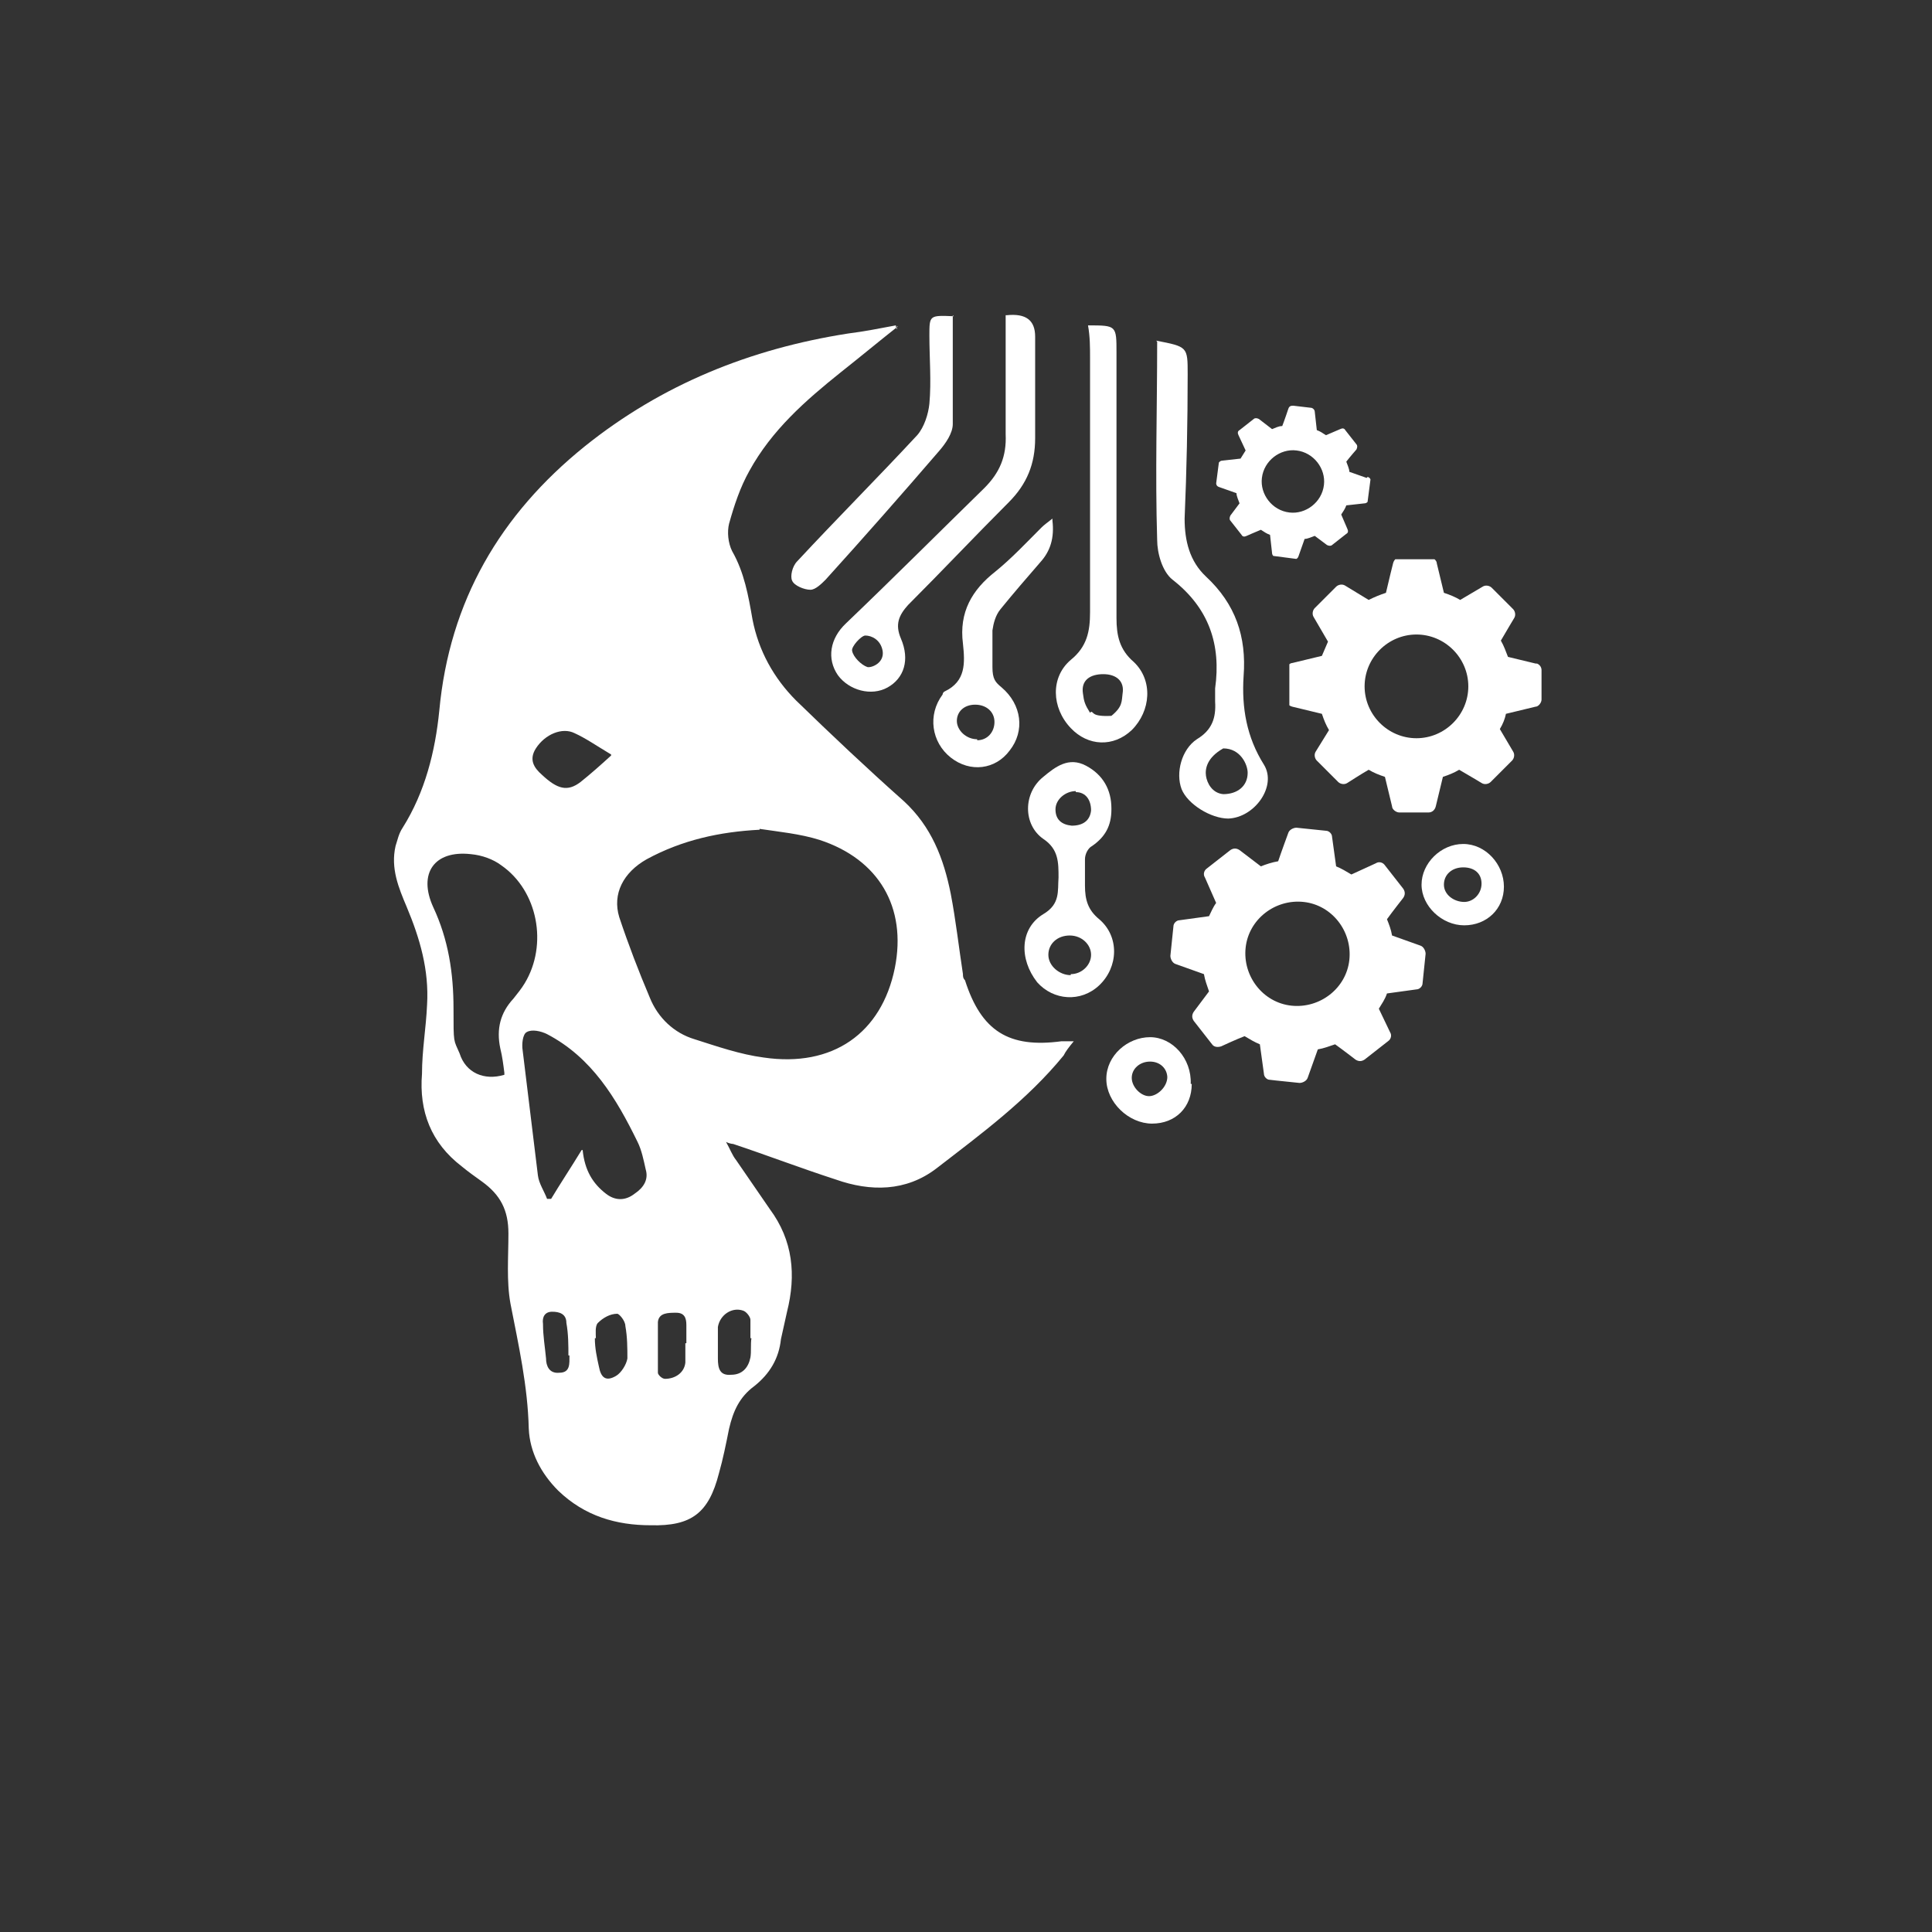 <?xml version="1.0" encoding="UTF-8"?>
<svg id="Layer_1" data-name="Layer 1" xmlns="http://www.w3.org/2000/svg" xmlns:xlink="http://www.w3.org/1999/xlink" version="1.1" viewBox="0 0 190 190">
  <rect x="0" y="0" width="190" height="190" fill="#333333" stroke="none"/>
  <defs>
    <style>
      .cls-1 {
        clip-path: url(#clippath);
      }

      .cls-2 {
        fill: none;
      }

      .cls-2, .cls-3, .cls-4 {
        stroke-width: 0px;
      }

      .cls-5 {
        clip-path: url(#clippath-1);
      }

      .cls-6 {
        clip-path: url(#clippath-2);
      }

      .cls-3 {
        fill: #0D1117;
      }

      .cls-4 {
        fill: #fff;
      }
    </style>
    <clipPath id="clippath">
      <rect class="cls-2" x="119.7" y="39.9" width="15" height="15" transform="translate(63.8 167.4) rotate(-82.6)"/>
    </clipPath>
    <clipPath id="clippath-1">
      <rect class="cls-2" x="126.8" y="55" width="25" height="25"/>
    </clipPath>
    <clipPath id="clippath-2">
      <rect class="cls-2" x="115.1" y="81.3" width="25" height="25" transform="translate(19.8 209.9) rotate(-83.4)"/>
    </clipPath>
  </defs>
  <!-- <circle class="cls-3" cx="95.8" cy="95" r="70"/> -->
  <path class="cls-4" d="M88.3,32.1c-1.9,1.5-3.7,3-5.6,4.5-3.5,2.8-6.8,5.7-9,9.7-.9,1.6-1.5,3.4-2,5.2-.2.8-.1,1.9.3,2.7,1.2,2.1,1.6,4.4,2,6.7.6,3.1,2.1,5.8,4.3,8,3.5,3.4,7,6.7,10.6,9.9,2.7,2.5,3.9,5.6,4.6,9.1.5,2.6.8,5.3,1.2,7.9,0,.2,0,.4.2.6,1.6,5,4.3,6.7,9.5,6h1.2c-.5.6-.8,1-1,1.4-3.6,4.4-8.1,7.7-12.5,11.1-3,2.3-6.5,2.3-9.9,1.1-3.4-1.1-6.8-2.4-10.1-3.5,0,0-.3,0-.7-.2.4.7.6,1.3,1,1.8,1.1,1.6,2.2,3.2,3.3,4.8,2.3,3.1,2.6,6.5,1.7,10.1-.2.9-.4,1.8-.6,2.7-.2,1.9-1.1,3.4-2.6,4.6-1.5,1.1-2.1,2.5-2.5,4.2-.3,1.5-.6,3-1,4.4-1,3.9-2.7,5.2-6.7,5.1-3.4,0-6.5-.9-9.1-3.4-1.7-1.7-2.8-3.8-2.9-6.1-.1-4.2-1-8.2-1.8-12.3-.4-2.2-.2-4.6-.2-6.9s-.8-3.8-2.6-5.1c-.7-.5-1.4-1-2-1.5-3-2.3-4.2-5.4-3.9-9.1,0-2.3.4-4.5.5-6.8.2-3.4-.7-6.5-2-9.6-.8-1.9-1.6-3.8-1.1-6,.2-.6.3-1.2.7-1.8,2.2-3.5,3.2-7.5,3.6-11.5,1-10.8,6-19.3,14.3-26,7.6-6.1,16.3-9.6,25.9-11.1,1.6-.2,3.1-.5,4.7-.8,0,0,0,.2.1.4v-.3h0ZM74.7,81.6c-3.9.2-7.6,1-11.1,2.9-2.3,1.3-3.4,3.4-2.7,5.7.9,2.7,1.9,5.3,3,7.9.8,2,2.4,3.5,4.4,4.1,2.2.7,4.5,1.5,6.8,1.8,6.8,1,11.6-2.4,12.9-8.8,1.2-6-1.6-10.7-7.4-12.6-1.9-.6-4-.8-6-1.1h.1ZM49.6,105.5c-.1-.8-.2-1.6-.4-2.4-.4-1.9,0-3.5,1.3-4.9.4-.5.8-1,1.1-1.5,2.3-3.8,1.3-9.1-2.3-11.6-.8-.6-1.9-1-3-1.1-3.6-.4-5.2,1.9-3.7,5.2,1.5,3.2,2,6.5,2,10s0,3,.6,4.4c.6,1.9,2.4,2.7,4.4,2.1v-.2ZM57.3,113.1c.2,2,1,3.3,2.3,4.3.9.7,1.9.7,2.8,0,.9-.6,1.4-1.4,1.1-2.4-.2-.9-.4-1.9-.8-2.7-2.1-4.3-4.5-8.3-8.9-10.6-.6-.3-1.5-.5-2-.2-.4.2-.5,1.2-.4,1.8l1.5,12.3c.1.8.6,1.5.9,2.3h.4c.9-1.5,1.9-3,3-4.8h.1ZM60.1,74.2c-1.5-.9-2.5-1.6-3.6-2.1-1.2-.6-2.9.1-3.8,1.5-.7,1.1-.2,1.9.6,2.6,1.5,1.4,2.5,1.7,3.8.7,1-.8,1.9-1.6,3-2.6h0ZM73.8,131.6v-1.8c0-.3-.4-.8-.7-.9-1.1-.4-2.3.4-2.5,1.6v3.1c0,1,.2,1.7,1.3,1.6,1.1,0,1.7-.7,1.9-1.7.1-.6,0-1.3.1-1.9h-.1ZM67.5,132.1v-1.8c0-.7-.2-1.2-1-1.2s-1.7,0-1.8.9v5c0,.2.4.6.7.6,1,0,1.9-.6,2-1.6v-1.9h0ZM58.5,131.6c0,1,.2,1.9.4,2.8.2,1.1.7,1.5,1.7.9.5-.3,1-1.1,1.1-1.7,0-1,0-2.1-.2-3.2,0-.5-.6-1.2-.8-1.2-.7,0-1.4.4-1.9.9-.3.3-.2,1.1-.2,1.5h0ZM55.9,133.4c0-1.1,0-2.2-.2-3.3,0-.9-.7-1.1-1.4-1.1s-1,.5-.9,1.2c0,1.2.2,2.3.3,3.4,0,.7.3,1.5,1.3,1.4,1.1,0,1-.9,1-1.7h-.1Z"/>
  <g class="cls-1">
    <path class="cls-4" d="M134.4,47l-1.7-.6c0-.3-.2-.7-.3-1,.3-.4,1-1.2,1-1.2.1-.2.1-.4,0-.5l-1.1-1.4c-.1-.2-.3-.2-.5-.1l-1.4.6c-.3-.2-.6-.4-.9-.5l-.2-1.8c0-.2-.2-.4-.4-.4l-1.7-.2c-.2,0-.4,0-.5.3,0,0-.4,1.2-.6,1.7-.4,0-.7.2-1,.3l-1.3-1c-.2-.1-.4-.1-.5,0l-1.4,1.1c-.2.1-.2.3-.1.5l.7,1.5c-.2.3-.3.5-.5.8l-1.8.2c-.2,0-.4.2-.4.4l-.2,1.7c0,.2,0,.4.3.5l1.7.6c0,.3.2.7.3,1l-.9,1.2c-.1.2-.1.4,0,.5l1.1,1.4c.1.2.3.2.5.1,0,0,.9-.4,1.4-.6.3.2.6.4.9.5l.2,1.8c0,.2.2.4.4.4l1.7.2c.2,0,.4,0,.5-.3l.6-1.7c.3,0,.7-.2,1-.3.4.3,1.2.9,1.2.9.2.1.4.1.5,0l1.4-1.1c.2-.1.2-.3.1-.5l-.6-1.4c.2-.3.4-.6.5-.9l1.8-.2c.2,0,.4-.2.4-.4l.2-1.7c0-.2,0-.4-.3-.5ZM126.8,50.4c-1.7-.2-2.9-1.8-2.7-3.4.2-1.7,1.8-2.9,3.4-2.7,1.7.2,2.9,1.8,2.7,3.4-.2,1.7-1.8,2.9-3.4,2.7Z"/>
  </g>
  <g class="cls-5">
    <path class="cls-4" d="M151.2,65.3l-2.9-.7c-.2-.5-.4-1.1-.7-1.6.4-.7,1.3-2.2,1.3-2.2.2-.3.1-.7-.1-.9l-2.1-2.1c-.2-.2-.6-.3-.9-.1l-2.2,1.3c-.5-.3-1-.5-1.6-.7l-.7-2.9c0-.3-.4-.6-.7-.6h-2.9c-.3,0-.6.2-.7.6,0,0-.5,2-.7,2.9-.6.2-1.1.4-1.7.7l-2.3-1.4c-.3-.2-.7-.1-.9.1l-2.1,2.1c-.2.2-.3.6-.1.9l1.4,2.4c-.2.5-.4.9-.6,1.4l-2.9.7c-.3,0-.6.4-.6.7v2.9c0,.3.2.6.6.7l2.9.7c.2.6.4,1.1.7,1.6l-1.3,2.1c-.2.3-.1.7.1.9l2.1,2.1c.2.2.6.3.9.1,0,0,1.4-.9,2.1-1.3.5.3,1,.5,1.6.7l.7,2.9c0,.3.4.6.7.6h2.9c.3,0,.6-.2.7-.6l.7-2.9c.6-.2,1.1-.4,1.6-.7.7.4,2.2,1.3,2.2,1.3.3.2.7.1.9-.1l2.1-2.1c.2-.2.3-.6.1-.9l-1.3-2.2c.3-.5.5-1,.6-1.5l2.9-.7c.3,0,.6-.4.6-.7v-2.9c0-.3-.2-.6-.6-.7ZM139.3,72.6c-2.8,0-5.1-2.3-5.1-5.1s2.3-5.1,5.1-5.1,5.1,2.3,5.1,5.1-2.3,5.1-5.1,5.1Z"/>
  </g>
  <g class="cls-6">
    <path class="cls-4" d="M139.7,93l-2.8-1c-.1-.6-.3-1.1-.5-1.6.5-.7,1.6-2.1,1.6-2.1.2-.3.2-.6,0-.9l-1.8-2.3c-.2-.3-.6-.4-.9-.2l-2.4,1.1c-.5-.3-1-.6-1.5-.8l-.4-2.9c0-.3-.3-.6-.6-.6l-2.9-.3c-.3,0-.7.2-.8.5,0,0-.7,1.9-1,2.8-.6.1-1.2.3-1.7.5l-2.1-1.6c-.3-.2-.6-.2-.9,0l-2.3,1.8c-.3.2-.4.6-.2.9l1.1,2.5c-.3.4-.5.9-.7,1.3l-2.9.4c-.3,0-.6.3-.6.6l-.3,2.9c0,.3.2.7.5.8l2.8,1c.1.6.3,1.1.5,1.7l-1.5,2c-.2.3-.2.6,0,.9l1.8,2.3c.2.3.6.3.9.2,0,0,1.5-.7,2.3-1,.5.3,1,.6,1.5.8l.4,2.9c0,.3.3.6.6.6l2.9.3c.3,0,.7-.2.8-.5l1-2.8c.6-.1,1.1-.3,1.7-.5.7.5,2,1.5,2,1.5.3.2.6.2.9,0l2.3-1.8c.3-.2.4-.6.2-.9l-1.1-2.3c.3-.5.6-.9.8-1.5l2.9-.4c.3,0,.6-.3.6-.6l.3-2.9c0-.3-.2-.7-.5-.8ZM127,98.9c-2.8-.3-4.8-2.9-4.5-5.7.3-2.8,2.9-4.8,5.7-4.5,2.8.3,4.8,2.9,4.5,5.7-.3,2.8-2.9,4.8-5.7,4.5Z"/>
  </g>
  <path class="cls-4" d="M117.2,106.6c0,2.3-1.6,3.9-3.9,3.9s-4.5-2.1-4.5-4.4,2.1-4.1,4.3-4.1,4.1,2.1,4,4.6h0ZM114.8,106c0-.9-.7-1.6-1.7-1.6s-1.8.7-1.8,1.6.9,1.8,1.7,1.8,1.8-.9,1.8-1.9h0Z"/>
  <path class="cls-4" d="M109.3,79.6c0,1.6-.6,2.7-1.9,3.6-.4.2-.7.8-.7,1.3v2.6c0,1.4.3,2.4,1.4,3.3,2,1.7,1.9,4.7,0,6.5-1.8,1.7-4.5,1.5-6.1-.3-1.8-2.3-1.7-5.3.6-6.7,1.7-1,1.4-2.3,1.5-3.6,0-1.5,0-2.8-1.5-3.8-2-1.4-2-4.5,0-6.1,1.2-1,2.5-2,4.2-1.1,1.7.9,2.5,2.4,2.5,4.2h0ZM105.3,95.8c1.1,0,2-.9,2-1.9s-.9-1.9-2.1-1.9-2.1.8-2.1,1.9,1.1,2,2.2,2h0ZM105.8,77.8c-1,0-2,.8-2,1.8s.6,1.5,1.6,1.6c1.1,0,1.8-.5,1.9-1.5,0-1-.5-1.8-1.5-1.8h0Z"/>
  <path class="cls-4" d="M103.5,51.2c.2,1.7-.2,3-1.2,4.1-1.3,1.5-2.6,3-3.9,4.6-.5.6-.7,1.4-.8,2.1,0,1.2,0,2.4,0,3.6s.3,1.5.9,2c2,1.7,2.3,4.3.8,6.2-1.4,1.9-3.9,2.2-5.8.7s-2.3-4.2-.8-6.2c0,0,0-.2.2-.3,2.1-1,2-2.8,1.8-4.7-.4-3.1.9-5.3,3.2-7.1,1.6-1.3,3-2.8,4.5-4.3.3-.3.6-.5,1.1-.9v.2ZM96.1,72.8c1,0,1.7-.8,1.7-1.8s-.8-1.7-1.9-1.7-1.8.7-1.8,1.6.9,1.8,2,1.8h0Z"/>
  <path class="cls-4" d="M144,91c-2.2,0-4.2-1.9-4.2-4s1.9-4,4.1-4,4,2,4,4.2-1.7,3.8-3.9,3.8ZM144,88.7c.9,0,1.7-.8,1.7-1.8s-.7-1.6-1.8-1.6-1.9.7-1.9,1.7,1,1.7,2,1.7Z"/>
  <path class="cls-4" d="M113.7,33.5c3.1.6,3.1.6,3.1,3.3,0,4.7-.1,9.5-.3,14.2,0,2.2.5,4.2,2.1,5.7,2.9,2.7,4,5.9,3.7,9.8-.2,3.1.3,6,2,8.7,1.3,2.1-.9,5.2-3.5,5.3-1.7,0-4-1.4-4.6-2.9-.6-1.6,0-3.9,1.5-4.9,1.5-.9,1.9-2.1,1.8-3.7,0-.4,0-.9,0-1.3.6-4.3-.6-7.9-4.2-10.7-1-.8-1.5-2.6-1.5-3.9-.2-6.5,0-12.9,0-19.5ZM120.3,73.6c-1.6.9-1.8,2-1.7,2.7.1.7.6,1.7,1.7,1.8,1.4,0,2.4-.8,2.4-2.1,0-.8-.7-2.4-2.4-2.4h0Z"/>
  <path class="cls-4" d="M99,31c1.9-.2,2.8.5,2.8,2.1,0,3.3,0,6.6,0,10,0,2.5-.8,4.5-2.6,6.3-3.3,3.3-6.6,6.8-9.9,10.1-.9,1-1.3,1.9-.7,3.3.9,2.1.3,3.9-1.3,4.8-1.6.9-3.8.3-4.9-1.2-1.1-1.6-.8-3.6.8-5.1,4.6-4.4,9.1-8.9,13.6-13.3,1.5-1.5,2.2-3.1,2.1-5.3,0-3.9,0-7.7,0-11.7ZM86.8,64c-.2-1.1-1.1-1.5-1.7-1.5-.4,0-1.4,1.1-1.3,1.5.1.6.9,1.4,1.5,1.6.4.1,1.7-.4,1.5-1.6Z"/>
  <path class="cls-4" d="M107,32c2.8,0,2.8,0,2.8,2.7,0,8.7,0,17.4,0,26.1,0,1.7.3,3.1,1.7,4.3,1.9,1.8,1.7,4.8-.2,6.7-1.8,1.7-4.3,1.6-6-.2-1.9-2-2-5,0-6.7,1.6-1.3,1.9-2.8,1.9-4.7,0-8.3,0-16.6,0-25,0-1,0-2.1-.2-3.2h0ZM107.3,70c.3,0,0,.5,2,.4,1.1-.9,1-1.4,1.1-2.2.2-1.2-.6-1.9-1.9-1.9s-2.2.6-2,1.9c.1.8.2,1.1.7,1.9Z"/>
  <path class="cls-4" d="M93.7,31c0,3.7,0,7.2,0,10.7,0,.9-.7,1.9-1.3,2.6-3.7,4.3-7.4,8.5-11.2,12.7-.4.4-1,1-1.5,1-.6,0-1.6-.4-1.8-.9-.2-.4,0-1.4.5-1.9,3.9-4.2,7.9-8.2,11.8-12.4.7-.8,1.1-2.1,1.2-3.1.2-2.2,0-4.5,0-6.7,0-2,0-2,2.4-1.9h0Z"/>
</svg>